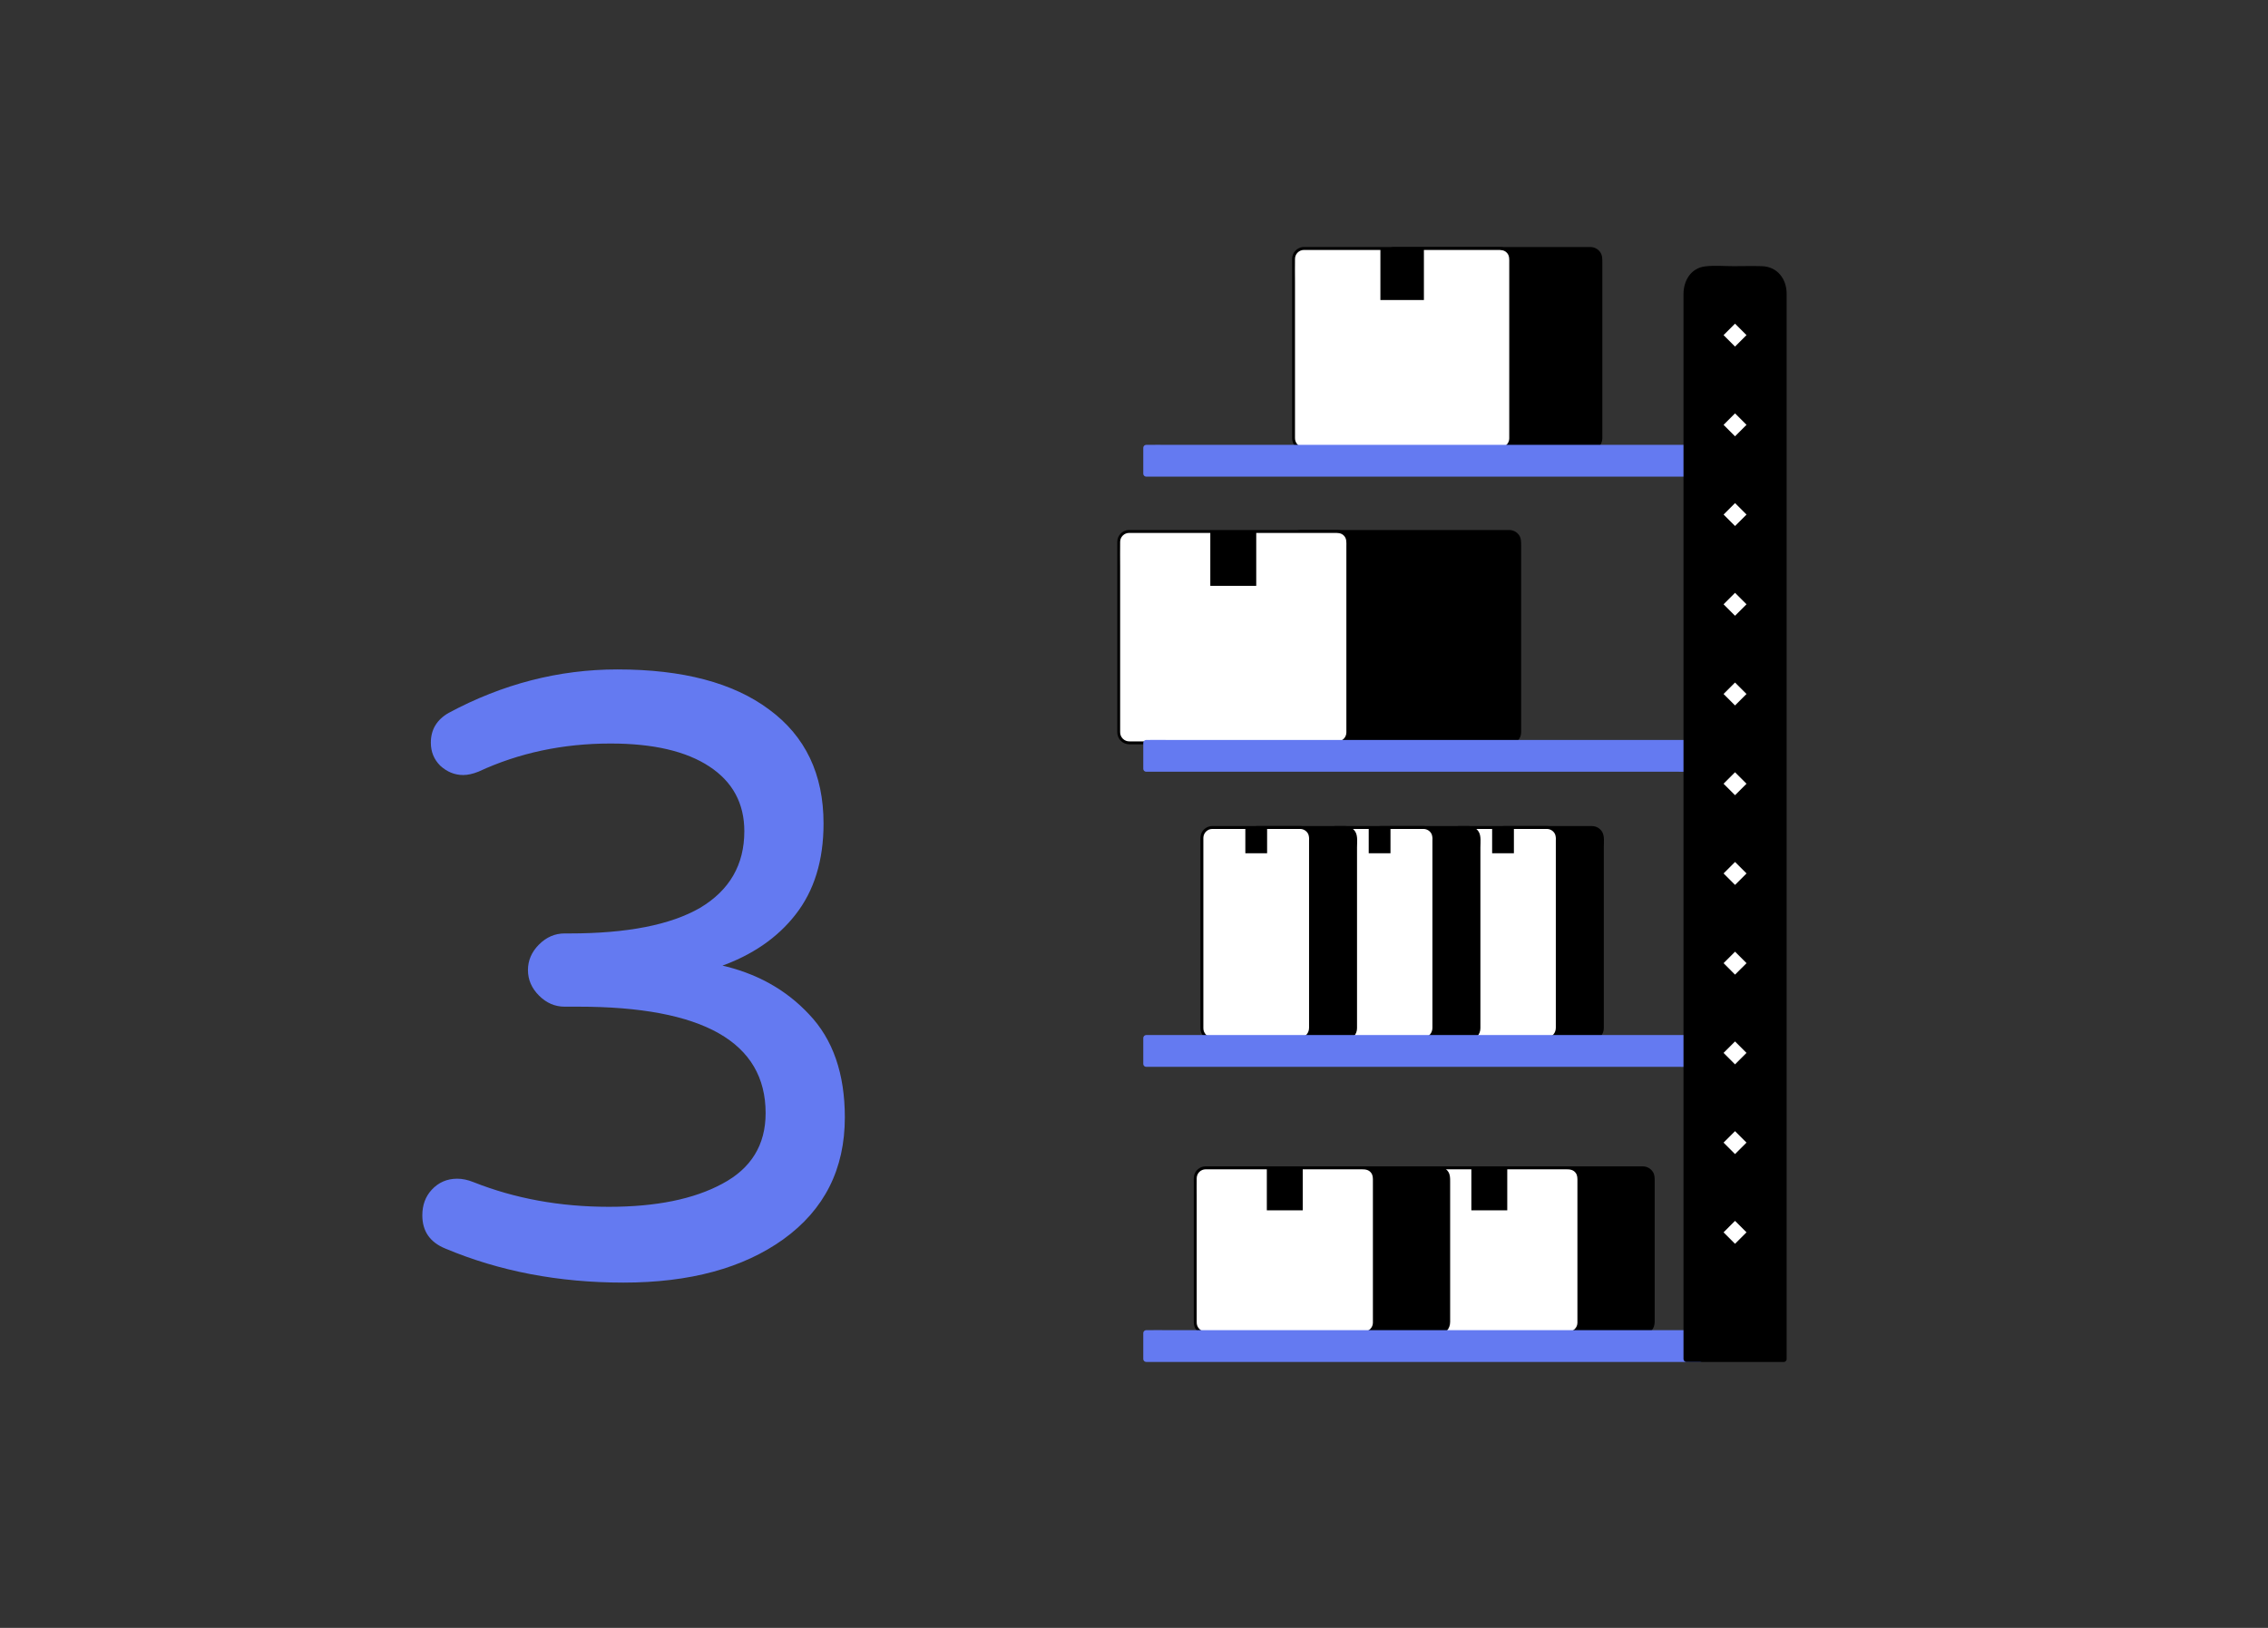 <svg width="390" height="280" viewBox="0 0 390 280" fill="none" xmlns="http://www.w3.org/2000/svg">
<rect x="0" y="0" width="390" height="280" fill="#333333" stroke="none"/>
<g clip-path="url(#clip0_20031_25074)">
<path d="M107.191 220.611C96.059 220.611 85.853 218.658 76.576 214.752C73.939 213.678 72.621 211.773 72.621 209.039C72.621 207.281 73.158 205.816 74.232 204.645C75.404 203.375 76.869 202.74 78.627 202.74C79.506 202.74 80.434 202.936 81.41 203.326C88.539 206.158 96.303 207.574 104.701 207.574C112.807 207.574 119.301 206.256 124.184 203.619C129.164 200.982 131.654 196.93 131.654 191.461C131.654 179.254 120.912 173.15 99.428 173.15H97.084C95.424 173.15 93.959 172.516 92.689 171.246C91.42 169.977 90.785 168.512 90.785 166.852C90.785 165.191 91.42 163.727 92.689 162.457C93.959 161.188 95.424 160.553 97.084 160.553H97.963C107.826 160.553 115.297 159.088 120.375 156.158C125.453 153.131 127.992 148.736 127.992 142.975C127.992 138.189 125.99 134.479 121.986 131.842C117.982 129.205 112.318 127.887 104.994 127.887C96.791 127.887 89.223 129.498 82.289 132.721C81.312 133.111 80.434 133.307 79.652 133.307C78.188 133.307 76.869 132.77 75.697 131.695C74.623 130.621 74.086 129.303 74.086 127.74C74.086 125.494 75.111 123.785 77.162 122.613C86.439 117.633 96.107 115.143 106.166 115.143C117.396 115.143 126.088 117.438 132.24 122.027C138.49 126.617 141.615 133.16 141.615 141.656C141.615 148.004 140.004 153.229 136.781 157.33C133.656 161.334 129.311 164.312 123.744 166.266V165.973C129.994 167.34 135.121 170.172 139.125 174.469C143.227 178.766 145.277 184.674 145.277 192.193C145.277 201.08 141.762 208.062 134.73 213.141C127.797 218.121 118.617 220.611 107.191 220.611Z" fill="#647AF1"/>
<path d="M273.51 42.741H239.721C238.741 42.741 237.947 43.535 237.947 44.515V75.427C237.947 76.407 238.741 77.201 239.721 77.201H273.51C274.49 77.201 275.284 76.407 275.284 75.427V44.515C275.284 43.535 274.49 42.741 273.51 42.741Z" fill="black"/>
<path d="M273.509 76.951H244.084C242.661 76.951 241.239 76.951 239.813 76.951C239.597 76.957 239.382 76.919 239.182 76.839C238.981 76.759 238.799 76.639 238.647 76.485C238.495 76.332 238.376 76.148 238.298 75.947C238.22 75.746 238.184 75.53 238.193 75.314V48.511C238.193 47.185 238.172 45.858 238.193 44.532C238.194 44.126 238.355 43.737 238.64 43.449C238.926 43.16 239.313 42.996 239.719 42.99H272.931C273.572 42.99 274.188 42.97 274.662 43.519C275.091 44.011 275.033 44.615 275.033 45.216V75.06V75.409C275.032 75.814 274.872 76.204 274.587 76.492C274.302 76.781 273.914 76.945 273.509 76.951C273.442 76.951 273.379 76.977 273.332 77.024C273.285 77.071 273.259 77.134 273.259 77.2C273.259 77.266 273.285 77.33 273.332 77.377C273.379 77.424 273.442 77.45 273.509 77.45C274.043 77.442 274.553 77.226 274.93 76.848C275.308 76.471 275.524 75.961 275.532 75.427V45.189C275.532 44.535 275.561 43.907 275.145 43.339C274.952 43.075 274.7 42.861 274.409 42.713C274.117 42.566 273.795 42.49 273.468 42.491H239.944C239.816 42.491 239.69 42.491 239.562 42.491C239.055 42.536 238.583 42.769 238.238 43.143C237.893 43.517 237.7 44.006 237.696 44.514V45.566V70.742V75.337C237.689 75.612 237.738 75.887 237.839 76.143C237.94 76.4 238.092 76.633 238.285 76.83C238.478 77.027 238.708 77.184 238.963 77.29C239.217 77.397 239.49 77.451 239.766 77.45H241.056H273.509C273.575 77.45 273.638 77.424 273.685 77.377C273.732 77.33 273.758 77.266 273.758 77.2C273.758 77.134 273.732 77.071 273.685 77.024C273.638 76.977 273.575 76.951 273.509 76.951Z" fill="black"/>
<path d="M247.686 42.741H255.169V51.605H247.686V42.741Z" fill="black"/>
<path d="M258.009 42.741H224.219C223.239 42.741 222.445 43.535 222.445 44.515V75.427C222.445 76.407 223.239 77.201 224.219 77.201H258.009C258.988 77.201 259.782 76.407 259.782 75.427V44.515C259.782 43.535 258.988 42.741 258.009 42.741Z" fill="white"/>
<path d="M258.003 76.951H228.576C227.156 76.951 225.733 76.951 224.305 76.951C224.089 76.957 223.874 76.919 223.674 76.84C223.473 76.759 223.291 76.639 223.139 76.485C222.987 76.332 222.868 76.149 222.79 75.947C222.712 75.746 222.676 75.53 222.685 75.314C222.685 74.8 222.685 74.285 222.685 73.768V48.511C222.685 47.185 222.662 45.858 222.685 44.532C222.685 44.127 222.845 43.737 223.131 43.449C223.416 43.16 223.803 42.996 224.209 42.99H257.423C258.064 42.99 258.679 42.97 259.156 43.519C259.585 44.011 259.527 44.615 259.527 45.216V75.06V75.409C259.526 75.814 259.366 76.204 259.081 76.492C258.796 76.781 258.409 76.945 258.003 76.951C257.937 76.951 257.873 76.977 257.826 77.024C257.78 77.071 257.753 77.134 257.753 77.2C257.753 77.266 257.78 77.33 257.826 77.377C257.873 77.424 257.937 77.45 258.003 77.45C258.537 77.442 259.047 77.227 259.425 76.849C259.803 76.471 260.018 75.961 260.026 75.427C260.026 75.335 260.026 75.242 260.026 75.15V45.189C260.026 44.535 260.055 43.907 259.642 43.339C259.449 43.075 259.196 42.86 258.904 42.713C258.612 42.565 258.289 42.489 257.962 42.491H224.436C224.31 42.491 224.182 42.491 224.056 42.491C223.549 42.536 223.077 42.768 222.732 43.142C222.387 43.516 222.194 44.005 222.19 44.514V45.566V70.742V75.337C222.183 75.613 222.232 75.887 222.333 76.144C222.434 76.4 222.585 76.634 222.778 76.831C222.971 77.028 223.202 77.184 223.457 77.291C223.711 77.397 223.985 77.451 224.26 77.45H225.551H258.003C258.069 77.45 258.132 77.424 258.179 77.377C258.226 77.33 258.252 77.266 258.252 77.2C258.252 77.134 258.226 77.071 258.179 77.024C258.132 76.977 258.069 76.951 258.003 76.951Z" fill="black"/>
<path d="M237.369 42.741H244.852V51.605H237.369V42.741Z" fill="black"/>
<path d="M282.513 200.869H255.262C254.282 200.869 253.488 201.663 253.488 202.643V227.52C253.488 228.499 254.282 229.293 255.262 229.293H282.513C283.492 229.293 284.286 228.499 284.286 227.52V202.643C284.286 201.663 283.492 200.869 282.513 200.869Z" fill="black"/>
<path d="M282.512 229.043H258.633C257.525 229.043 256.419 229.043 255.311 229.043C255.101 229.045 254.892 229.005 254.698 228.925C254.504 228.845 254.329 228.726 254.182 228.576C254.035 228.426 253.92 228.248 253.843 228.053C253.767 227.857 253.731 227.648 253.737 227.438V205.688C253.737 204.677 253.719 203.665 253.737 202.649C253.742 202.246 253.904 201.861 254.189 201.576C254.475 201.291 254.86 201.129 255.263 201.125H282.107C282.728 201.125 283.323 201.183 283.737 201.741C284.065 202.19 284.036 202.68 284.036 203.193V227.517C284.031 227.92 283.869 228.305 283.584 228.59C283.3 228.875 282.915 229.038 282.512 229.043C282.446 229.043 282.382 229.069 282.335 229.116C282.289 229.163 282.262 229.227 282.262 229.293C282.262 229.359 282.289 229.422 282.335 229.469C282.382 229.516 282.446 229.542 282.512 229.542C283.723 229.515 284.535 228.544 284.535 227.375V203.17C284.535 202.615 284.546 202.08 284.234 201.581C284.049 201.288 283.793 201.047 283.49 200.878C283.187 200.71 282.847 200.621 282.501 200.619H255.445C255.358 200.619 255.27 200.619 255.182 200.619C254.733 200.64 254.302 200.809 253.959 201.1C253.615 201.39 253.376 201.786 253.281 202.226C253.231 202.599 253.217 202.975 253.238 203.35V223.702V227.458C253.234 227.73 253.283 227.999 253.384 228.251C253.484 228.503 253.633 228.733 253.822 228.927C254.011 229.121 254.237 229.276 254.486 229.383C254.736 229.49 255.003 229.546 255.275 229.549H256.198H282.512C282.579 229.549 282.643 229.522 282.691 229.475C282.738 229.427 282.765 229.363 282.765 229.296C282.765 229.229 282.738 229.165 282.691 229.117C282.643 229.07 282.579 229.043 282.512 229.043Z" fill="black"/>
<path d="M261.523 200.869H267.696V208.179H261.523V200.869Z" fill="black"/>
<path d="M269.722 200.869H242.471C241.491 200.869 240.697 201.663 240.697 202.643V227.52C240.697 228.499 241.491 229.293 242.471 229.293H269.722C270.701 229.293 271.495 228.499 271.495 227.52V202.643C271.495 201.663 270.701 200.869 269.722 200.869Z" fill="white"/>
<path d="M269.726 229.043H245.847C244.739 229.043 243.633 229.043 242.525 229.043C242.315 229.045 242.107 229.005 241.913 228.925C241.719 228.845 241.543 228.726 241.396 228.576C241.249 228.426 241.134 228.248 241.058 228.053C240.981 227.857 240.945 227.648 240.952 227.438V205.688C240.952 204.677 240.934 203.665 240.952 202.649C240.956 202.246 241.119 201.861 241.404 201.576C241.689 201.291 242.075 201.129 242.478 201.125H269.322C269.942 201.125 270.538 201.183 270.951 201.741C271.28 202.19 271.25 202.68 271.25 203.193V227.517C271.246 227.92 271.084 228.305 270.799 228.59C270.514 228.875 270.129 229.038 269.726 229.043C269.66 229.043 269.597 229.069 269.55 229.116C269.503 229.163 269.477 229.227 269.477 229.293C269.477 229.359 269.503 229.422 269.55 229.469C269.597 229.516 269.66 229.542 269.726 229.542C270.938 229.515 271.749 228.544 271.749 227.375V203.17C271.749 202.615 271.761 202.08 271.448 201.581C271.263 201.288 271.008 201.047 270.705 200.878C270.402 200.71 270.062 200.621 269.715 200.619H242.662C242.575 200.619 242.487 200.619 242.399 200.619C241.95 200.64 241.52 200.809 241.176 201.1C240.833 201.391 240.595 201.787 240.5 202.226C240.448 202.599 240.433 202.975 240.455 203.35V223.702V227.458C240.451 227.73 240.5 227.999 240.6 228.251C240.701 228.503 240.85 228.733 241.039 228.927C241.228 229.121 241.454 229.276 241.703 229.383C241.952 229.49 242.22 229.546 242.491 229.549H243.415H269.726C269.793 229.549 269.858 229.522 269.905 229.475C269.953 229.427 269.979 229.363 269.979 229.296C269.979 229.229 269.953 229.165 269.905 229.117C269.858 229.07 269.793 229.043 269.726 229.043Z" fill="black"/>
<path d="M253.012 200.869H259.184V208.179H253.012V200.869Z" fill="black"/>
<path d="M247.345 200.869H220.094C219.114 200.869 218.32 201.663 218.32 202.643V227.52C218.32 228.499 219.114 229.293 220.094 229.293H247.345C248.324 229.293 249.118 228.499 249.118 227.52V202.643C249.118 201.663 248.324 200.869 247.345 200.869Z" fill="black"/>
<path d="M247.348 229.043H223.471C222.363 229.043 221.257 229.043 220.149 229.043C219.939 229.045 219.731 229.005 219.537 228.925C219.343 228.845 219.167 228.726 219.02 228.576C218.873 228.426 218.758 228.248 218.682 228.053C218.605 227.857 218.569 227.648 218.576 227.438C218.576 227.022 218.576 226.607 218.576 226.191V205.688C218.576 204.677 218.558 203.665 218.576 202.649C218.58 202.246 218.742 201.861 219.027 201.576C219.312 201.292 219.697 201.13 220.1 201.125H246.937C247.559 201.125 248.155 201.183 248.569 201.741C248.897 202.19 248.868 202.68 248.868 203.193V227.517C248.862 227.92 248.7 228.305 248.415 228.59C248.13 228.875 247.745 229.038 247.341 229.043C247.275 229.043 247.212 229.069 247.165 229.116C247.118 229.163 247.092 229.227 247.092 229.293C247.092 229.359 247.118 229.422 247.165 229.469C247.212 229.516 247.275 229.542 247.341 229.542C248.555 229.515 249.364 228.544 249.364 227.375V203.17C249.364 202.615 249.364 202.08 249.063 201.581C248.878 201.288 248.623 201.047 248.32 200.878C248.017 200.71 247.677 200.621 247.33 200.619H220.284C220.196 200.619 220.109 200.619 220.021 200.619C219.571 200.64 219.141 200.809 218.797 201.1C218.453 201.39 218.215 201.786 218.119 202.226C218.069 202.599 218.054 202.975 218.077 203.35V223.702V227.458C218.072 227.73 218.122 227.999 218.222 228.251C218.322 228.503 218.471 228.733 218.661 228.927C218.85 229.121 219.076 229.276 219.325 229.383C219.574 229.49 219.842 229.546 220.113 229.549H221.037H247.348C247.415 229.549 247.48 229.522 247.527 229.475C247.574 229.427 247.601 229.363 247.601 229.296C247.601 229.229 247.574 229.165 247.527 229.117C247.48 229.07 247.415 229.043 247.348 229.043Z" fill="black"/>
<path d="M226.355 200.869H232.528V208.179H226.355V200.869Z" fill="black"/>
<path d="M234.554 200.869H207.303C206.323 200.869 205.529 201.663 205.529 202.643V227.52C205.529 228.499 206.323 229.293 207.303 229.293H234.554C235.533 229.293 236.327 228.499 236.327 227.52V202.643C236.327 201.663 235.533 200.869 234.554 200.869Z" fill="white"/>
<path d="M234.557 229.043H210.678C209.57 229.043 208.464 229.043 207.355 229.043C207.146 229.045 206.937 229.005 206.743 228.925C206.549 228.845 206.374 228.726 206.227 228.576C206.08 228.426 205.965 228.248 205.888 228.053C205.812 227.857 205.776 227.648 205.782 227.438V205.688C205.782 204.677 205.764 203.665 205.782 202.649C205.787 202.246 205.949 201.861 206.234 201.576C206.52 201.291 206.905 201.129 207.308 201.125H234.15C234.773 201.125 235.368 201.183 235.782 201.741C236.11 202.19 236.081 202.68 236.081 203.193V227.517C236.076 227.92 235.914 228.305 235.629 228.59C235.345 228.875 234.96 229.038 234.557 229.043C234.491 229.043 234.427 229.069 234.38 229.116C234.333 229.163 234.307 229.227 234.307 229.293C234.307 229.359 234.333 229.422 234.38 229.469C234.427 229.516 234.491 229.542 234.557 229.542C235.768 229.515 236.58 228.544 236.58 227.375V203.17C236.58 202.615 236.58 202.08 236.279 201.581C236.094 201.288 235.838 201.047 235.535 200.878C235.232 200.71 234.892 200.621 234.545 200.619H207.49C207.403 200.619 207.315 200.619 207.227 200.619C206.778 200.64 206.347 200.809 206.003 201.1C205.66 201.39 205.421 201.786 205.326 202.226C205.276 202.599 205.262 202.975 205.283 203.35V223.702V227.458C205.279 227.73 205.328 227.999 205.428 228.251C205.529 228.503 205.678 228.733 205.867 228.927C206.056 229.121 206.282 229.276 206.531 229.383C206.78 229.49 207.048 229.546 207.32 229.549H208.243H234.557C234.624 229.549 234.688 229.522 234.736 229.475C234.783 229.427 234.81 229.363 234.81 229.296C234.81 229.229 234.783 229.165 234.736 229.117C234.688 229.07 234.624 229.043 234.557 229.043Z" fill="black"/>
<path d="M217.842 200.869H224.014V208.179H217.842V200.869Z" fill="black"/>
<path d="M273.762 142.331H258.641C257.661 142.331 256.867 143.125 256.867 144.105V176.898C256.867 177.878 257.661 178.672 258.641 178.672H273.762C274.742 178.672 275.536 177.878 275.536 176.898V144.105C275.536 143.125 274.742 142.331 273.762 142.331Z" fill="black"/>
<path d="M273.764 178.423H262.934C261.515 178.423 260.095 178.441 258.676 178.423C258.468 178.424 258.262 178.383 258.07 178.303C257.879 178.222 257.705 178.104 257.56 177.955C257.414 177.806 257.3 177.63 257.225 177.436C257.149 177.242 257.113 177.035 257.118 176.827C257.118 176.535 257.118 176.245 257.118 175.953V146.102C257.118 145.427 257.107 144.771 257.118 144.108C257.123 143.705 257.285 143.32 257.57 143.034C257.855 142.749 258.24 142.587 258.643 142.581H273.737C274.036 142.58 274.33 142.666 274.582 142.827C274.835 142.988 275.035 143.219 275.16 143.492C275.275 143.819 275.319 144.167 275.288 144.512V176.767C275.288 177.666 274.694 178.403 273.764 178.423C273.701 178.429 273.644 178.458 273.601 178.505C273.559 178.551 273.536 178.611 273.536 178.674C273.536 178.737 273.559 178.797 273.601 178.843C273.644 178.89 273.701 178.919 273.764 178.925C274.31 178.915 274.83 178.688 275.209 178.295C275.589 177.902 275.797 177.374 275.787 176.827C275.787 176.526 275.787 176.223 275.787 175.928V145.744C275.787 144.908 275.946 143.782 275.486 143.047C275.301 142.755 275.046 142.514 274.744 142.346C274.442 142.178 274.103 142.089 273.757 142.087H258.921C258.804 142.087 258.696 142.087 258.573 142.087C258.162 142.107 257.767 142.25 257.438 142.497C257.109 142.744 256.862 143.085 256.73 143.474C256.639 143.815 256.605 144.169 256.628 144.521V174.312V176.861C256.626 177.402 256.837 177.922 257.216 178.309C257.595 178.695 258.111 178.916 258.652 178.925H259.946H273.764C273.826 178.919 273.884 178.89 273.926 178.843C273.968 178.797 273.992 178.737 273.992 178.674C273.992 178.611 273.968 178.551 273.926 178.505C273.884 178.458 273.826 178.429 273.764 178.423Z" fill="black"/>
<path d="M261.738 142.331H265.481V146.762H261.738V142.331Z" fill="black"/>
<path d="M266.012 142.331H250.891C249.911 142.331 249.117 143.125 249.117 144.105V176.898C249.117 177.878 249.911 178.672 250.891 178.672H266.012C266.992 178.672 267.786 177.878 267.786 176.898V144.105C267.786 143.125 266.992 142.331 266.012 142.331Z" fill="white"/>
<path d="M266.012 178.423H255.182C253.763 178.423 252.343 178.441 250.924 178.423C250.716 178.424 250.51 178.383 250.318 178.303C250.127 178.222 249.953 178.104 249.808 177.955C249.662 177.806 249.548 177.63 249.473 177.436C249.397 177.242 249.361 177.035 249.367 176.827C249.367 176.535 249.367 176.245 249.367 175.953V146.102C249.367 145.427 249.355 144.771 249.367 144.108C249.371 143.705 249.533 143.32 249.818 143.034C250.103 142.749 250.488 142.587 250.891 142.581H265.983C266.283 142.58 266.577 142.665 266.83 142.826C267.082 142.988 267.283 143.219 267.408 143.492C267.523 143.819 267.567 144.167 267.536 144.512V176.767C267.536 177.666 266.942 178.403 266.012 178.423C265.949 178.429 265.892 178.458 265.849 178.505C265.807 178.551 265.784 178.611 265.784 178.674C265.784 178.737 265.807 178.797 265.849 178.843C265.892 178.89 265.949 178.919 266.012 178.925C266.558 178.915 267.078 178.688 267.458 178.295C267.837 177.902 268.045 177.374 268.035 176.827C268.035 176.526 268.035 176.223 268.035 175.928V145.744C268.035 144.908 268.195 143.782 267.734 143.047C267.549 142.755 267.294 142.514 266.992 142.346C266.69 142.178 266.351 142.089 266.005 142.087H251.169C251.052 142.087 250.945 142.087 250.821 142.087C250.41 142.106 250.014 142.249 249.686 142.497C249.357 142.744 249.11 143.084 248.978 143.474C248.887 143.815 248.853 144.169 248.877 144.521V174.312V176.861C248.874 177.402 249.085 177.922 249.464 178.309C249.843 178.695 250.359 178.916 250.9 178.925H252.192H266.012C266.074 178.919 266.132 178.89 266.174 178.843C266.217 178.797 266.24 178.737 266.24 178.674C266.24 178.611 266.217 178.551 266.174 178.505C266.132 178.458 266.074 178.429 266.012 178.423Z" fill="black"/>
<path d="M256.584 142.331H260.327V146.762H256.584V142.331Z" fill="black"/>
<path d="M252.547 142.331H237.426C236.446 142.331 235.652 143.125 235.652 144.105V176.898C235.652 177.878 236.446 178.672 237.426 178.672H252.547C253.527 178.672 254.321 177.878 254.321 176.898V144.105C254.321 143.125 253.527 142.331 252.547 142.331Z" fill="black"/>
<path d="M252.548 178.423H241.713C240.295 178.423 238.874 178.441 237.456 178.423C237.248 178.424 237.042 178.383 236.85 178.303C236.658 178.222 236.484 178.104 236.339 177.955C236.194 177.806 236.08 177.63 236.004 177.436C235.928 177.242 235.892 177.035 235.898 176.827V146.102C235.898 145.427 235.898 144.771 235.898 144.108C235.903 143.705 236.065 143.32 236.35 143.035C236.634 142.75 237.019 142.587 237.422 142.581H252.516C252.816 142.58 253.109 142.666 253.362 142.827C253.614 142.988 253.815 143.219 253.939 143.492C254.054 143.819 254.098 144.167 254.067 144.512V176.767C254.067 177.666 253.476 178.403 252.543 178.423C252.481 178.429 252.423 178.458 252.381 178.505C252.338 178.551 252.315 178.611 252.315 178.674C252.315 178.737 252.338 178.797 252.381 178.843C252.423 178.89 252.481 178.919 252.543 178.925C252.814 178.92 253.081 178.862 253.329 178.754C253.577 178.646 253.802 178.49 253.989 178.295C254.177 178.101 254.325 177.871 254.424 177.619C254.523 177.367 254.571 177.098 254.566 176.827C254.566 176.526 254.566 176.223 254.566 175.928V145.744C254.566 144.908 254.726 143.782 254.265 143.047C254.08 142.755 253.825 142.514 253.523 142.346C253.221 142.178 252.882 142.089 252.536 142.087H237.701C237.586 142.087 237.476 142.087 237.352 142.087C236.941 142.107 236.546 142.25 236.217 142.497C235.889 142.744 235.642 143.085 235.509 143.474C235.418 143.815 235.384 144.169 235.408 144.521V174.312V176.861C235.406 177.402 235.617 177.922 235.996 178.308C236.374 178.694 236.89 178.916 237.431 178.925H238.723H252.548C252.61 178.919 252.668 178.89 252.71 178.843C252.752 178.797 252.776 178.737 252.776 178.674C252.776 178.611 252.752 178.551 252.71 178.505C252.668 178.458 252.61 178.429 252.548 178.423Z" fill="black"/>
<path d="M240.52 142.331H244.262V146.762H240.52V142.331Z" fill="black"/>
<path d="M244.793 142.331H229.672C228.692 142.331 227.898 143.125 227.898 144.105V176.898C227.898 177.878 228.692 178.672 229.672 178.672H244.793C245.773 178.672 246.567 177.878 246.567 176.898V144.105C246.567 143.125 245.773 142.331 244.793 142.331Z" fill="white"/>
<path d="M244.793 178.423H233.963C232.545 178.423 231.124 178.441 229.706 178.423C229.498 178.424 229.292 178.383 229.1 178.303C228.908 178.222 228.734 178.104 228.589 177.955C228.444 177.806 228.33 177.63 228.254 177.436C228.178 177.242 228.142 177.035 228.148 176.827C228.148 176.535 228.148 176.245 228.148 175.953V146.102C228.148 145.427 228.137 144.771 228.148 144.108C228.152 143.705 228.314 143.32 228.599 143.034C228.884 142.749 229.269 142.587 229.672 142.581H244.766C245.066 142.58 245.359 142.666 245.612 142.827C245.864 142.988 246.065 143.219 246.189 143.492C246.304 143.819 246.348 144.167 246.317 144.512V176.767C246.317 177.666 245.724 178.403 244.793 178.423C244.731 178.429 244.673 178.458 244.631 178.505C244.588 178.551 244.565 178.611 244.565 178.674C244.565 178.737 244.588 178.797 244.631 178.843C244.673 178.89 244.731 178.919 244.793 178.925C245.339 178.915 245.859 178.688 246.239 178.295C246.618 177.902 246.826 177.374 246.816 176.827C246.816 176.526 246.816 176.223 246.816 175.928V145.744C246.816 144.908 246.976 143.782 246.515 143.047C246.33 142.755 246.075 142.514 245.773 142.346C245.471 142.178 245.132 142.089 244.786 142.087H229.951C229.834 142.087 229.726 142.087 229.602 142.087C229.191 142.107 228.796 142.25 228.467 142.497C228.139 142.744 227.892 143.085 227.759 143.474C227.668 143.815 227.634 144.169 227.658 144.521V174.312V176.861C227.655 177.402 227.866 177.922 228.245 178.309C228.624 178.695 229.14 178.916 229.681 178.925H230.976H244.793C244.855 178.919 244.913 178.89 244.956 178.843C244.998 178.797 245.021 178.737 245.021 178.674C245.021 178.611 244.998 178.551 244.956 178.505C244.913 178.458 244.855 178.429 244.793 178.423Z" fill="black"/>
<path d="M235.361 142.331H239.104V146.762H235.361V142.331Z" fill="black"/>
<path d="M231.325 142.331H216.203C215.224 142.331 214.43 143.125 214.43 144.105V176.898C214.43 177.878 215.224 178.672 216.203 178.672H231.325C232.304 178.672 233.098 177.878 233.098 176.898V144.105C233.098 143.125 232.304 142.331 231.325 142.331Z" fill="black"/>
<path d="M231.328 178.423H220.498C219.08 178.423 217.659 178.441 216.241 178.423C216.033 178.424 215.827 178.383 215.635 178.303C215.443 178.222 215.269 178.104 215.124 177.955C214.979 177.806 214.865 177.63 214.789 177.436C214.713 177.242 214.677 177.035 214.683 176.827V146.102C214.683 145.427 214.683 144.771 214.683 144.108C214.688 143.705 214.85 143.32 215.135 143.035C215.42 142.75 215.804 142.587 216.207 142.581H231.301C231.601 142.58 231.895 142.665 232.147 142.826C232.4 142.988 232.6 143.219 232.724 143.492C232.839 143.819 232.883 144.167 232.852 144.512V176.767C232.852 177.666 232.261 178.403 231.328 178.423C231.266 178.429 231.208 178.458 231.166 178.505C231.124 178.551 231.1 178.611 231.1 178.674C231.1 178.737 231.124 178.797 231.166 178.843C231.208 178.89 231.266 178.919 231.328 178.925C231.599 178.92 231.866 178.862 232.114 178.754C232.362 178.646 232.587 178.49 232.775 178.295C232.962 178.101 233.11 177.871 233.209 177.619C233.308 177.367 233.356 177.098 233.351 176.827C233.351 176.526 233.351 176.223 233.351 175.928V145.744C233.351 144.908 233.511 143.782 233.05 143.047C232.866 142.755 232.61 142.514 232.308 142.346C232.006 142.178 231.667 142.089 231.322 142.087H216.486C216.371 142.087 216.261 142.087 216.137 142.087C215.726 142.107 215.331 142.25 215.002 142.497C214.674 142.744 214.427 143.085 214.294 143.474C214.203 143.815 214.169 144.169 214.193 144.521V174.312V176.861C214.191 177.404 214.404 177.925 214.785 178.312C215.166 178.699 215.684 178.919 216.227 178.925H217.52H231.337C231.4 178.918 231.457 178.888 231.499 178.841C231.54 178.794 231.562 178.733 231.561 178.67C231.56 178.607 231.536 178.547 231.492 178.502C231.449 178.456 231.391 178.428 231.328 178.423Z" fill="black"/>
<path d="M219.301 142.331H223.043V146.762H219.301V142.331Z" fill="black"/>
<path d="M223.571 142.331H208.449C207.47 142.331 206.676 143.125 206.676 144.105V176.898C206.676 177.878 207.47 178.672 208.449 178.672H223.571C224.55 178.672 225.344 177.878 225.344 176.898V144.105C225.344 143.125 224.55 142.331 223.571 142.331Z" fill="white"/>
<path d="M223.572 178.423H212.742C211.324 178.423 209.903 178.441 208.485 178.423C208.277 178.424 208.071 178.383 207.879 178.303C207.687 178.222 207.513 178.104 207.368 177.955C207.223 177.806 207.109 177.63 207.033 177.436C206.957 177.242 206.921 177.035 206.927 176.827V146.102C206.927 145.427 206.927 144.771 206.927 144.108C206.932 143.705 207.094 143.32 207.379 143.035C207.664 142.75 208.048 142.587 208.451 142.581H223.552C223.852 142.58 224.145 142.666 224.398 142.827C224.65 142.988 224.85 143.219 224.975 143.492C225.09 143.819 225.134 144.167 225.103 144.512V176.767C225.103 177.666 224.512 178.403 223.579 178.423C223.517 178.429 223.459 178.458 223.417 178.505C223.374 178.551 223.351 178.611 223.351 178.674C223.351 178.737 223.374 178.797 223.417 178.843C223.459 178.89 223.517 178.919 223.579 178.925C223.85 178.92 224.117 178.862 224.365 178.754C224.613 178.646 224.837 178.49 225.025 178.295C225.213 178.101 225.361 177.871 225.46 177.619C225.559 177.367 225.607 177.098 225.602 176.827C225.602 176.526 225.602 176.223 225.602 175.928V145.744C225.602 144.908 225.762 143.782 225.301 143.047C225.116 142.755 224.861 142.514 224.559 142.346C224.257 142.178 223.918 142.089 223.572 142.087H208.716C208.602 142.087 208.491 142.087 208.368 142.087C207.957 142.107 207.562 142.25 207.233 142.497C206.904 142.744 206.657 143.085 206.525 143.474C206.434 143.815 206.4 144.169 206.423 144.521V174.312V176.861C206.422 177.402 206.633 177.922 207.011 178.308C207.39 178.694 207.906 178.916 208.446 178.925H209.739H223.556C223.619 178.921 223.678 178.894 223.722 178.849C223.766 178.804 223.792 178.744 223.794 178.681C223.796 178.618 223.774 178.557 223.733 178.509C223.692 178.462 223.635 178.431 223.572 178.423Z" fill="black"/>
<path d="M214.146 142.331H217.889V146.762H214.146V142.331Z" fill="black"/>
<path d="M259.554 91.416H223.707C222.728 91.416 221.934 92.21 221.934 93.19V125.999C221.934 126.979 222.728 127.773 223.707 127.773H259.554C260.533 127.773 261.327 126.979 261.327 125.999V93.19C261.327 92.21 260.533 91.416 259.554 91.416Z" fill="black"/>
<path d="M259.548 127.521H223.807C223.59 127.53 223.373 127.494 223.17 127.415C222.968 127.335 222.784 127.215 222.63 127.061C222.476 126.908 222.356 126.724 222.277 126.521C222.198 126.319 222.162 126.102 222.171 125.885V97.458C222.171 96.042 222.148 94.626 222.171 93.21C222.17 92.803 222.33 92.413 222.615 92.124C222.9 91.834 223.288 91.669 223.695 91.663H258.907C259.541 91.663 260.159 91.623 260.652 92.135C261.144 92.648 261.072 93.288 261.072 93.922V125.586V125.972C261.073 126.379 260.914 126.77 260.628 127.06C260.343 127.35 259.955 127.516 259.548 127.521C259.482 127.521 259.418 127.547 259.371 127.594C259.325 127.641 259.298 127.704 259.298 127.771C259.298 127.837 259.325 127.9 259.371 127.947C259.418 127.994 259.482 128.02 259.548 128.02C260.082 128.013 260.592 127.797 260.97 127.419C261.348 127.041 261.563 126.531 261.571 125.997C261.571 125.891 261.571 125.786 261.571 125.678V93.868C261.571 93.194 261.598 92.535 261.146 91.951C260.949 91.701 260.697 91.501 260.41 91.364C260.122 91.228 259.807 91.159 259.489 91.164H223.933C223.805 91.164 223.674 91.164 223.546 91.164C223.039 91.21 222.567 91.442 222.222 91.816C221.877 92.189 221.683 92.678 221.678 93.187V94.345V121.038V125.905C221.672 126.182 221.721 126.458 221.823 126.715C221.925 126.973 222.078 127.208 222.273 127.405C222.467 127.602 222.7 127.758 222.956 127.864C223.212 127.97 223.487 128.023 223.764 128.02H259.548C259.614 128.02 259.678 127.994 259.724 127.947C259.771 127.9 259.797 127.837 259.797 127.771C259.797 127.704 259.771 127.641 259.724 127.594C259.678 127.547 259.614 127.521 259.548 127.521Z" fill="black"/>
<path d="M219.014 91.416H226.91V100.767H219.014V91.416Z" fill="black"/>
<path d="M229.997 91.416H194.151C193.171 91.416 192.377 92.21 192.377 93.19V125.999C192.377 126.979 193.171 127.773 194.151 127.773H229.997C230.976 127.773 231.771 126.979 231.771 125.999V93.19C231.771 92.21 230.976 91.416 229.997 91.416Z" fill="white"/>
<path d="M229.995 127.521H194.254C194.037 127.53 193.82 127.494 193.618 127.415C193.415 127.335 193.231 127.215 193.077 127.061C192.924 126.908 192.803 126.724 192.724 126.521C192.645 126.319 192.609 126.102 192.618 125.885V97.458C192.618 96.042 192.595 94.626 192.618 93.21C192.617 92.803 192.777 92.413 193.062 92.124C193.348 91.834 193.735 91.669 194.142 91.663H229.354C229.988 91.663 230.607 91.623 231.099 92.135C231.591 92.648 231.519 93.288 231.519 93.922V125.586V125.972C231.52 126.379 231.361 126.77 231.076 127.06C230.79 127.35 230.402 127.516 229.995 127.521C229.929 127.521 229.865 127.547 229.819 127.594C229.772 127.641 229.746 127.704 229.746 127.771C229.746 127.837 229.772 127.9 229.819 127.947C229.865 127.994 229.929 128.02 229.995 128.02C230.529 128.013 231.04 127.797 231.417 127.419C231.795 127.041 232.011 126.531 232.018 125.997C232.018 125.891 232.018 125.786 232.018 125.678V93.868C232.018 93.194 232.045 92.535 231.593 91.951C231.396 91.701 231.144 91.501 230.857 91.364C230.57 91.228 230.255 91.159 229.937 91.164H194.38C194.252 91.164 194.122 91.164 193.994 91.164C193.487 91.21 193.015 91.442 192.669 91.816C192.324 92.189 192.13 92.678 192.126 93.187V94.345V121.038V125.905C192.119 126.182 192.168 126.458 192.27 126.715C192.372 126.973 192.525 127.208 192.72 127.405C192.915 127.602 193.147 127.758 193.403 127.864C193.659 127.97 193.934 128.023 194.212 128.02H229.995C230.061 128.02 230.125 127.994 230.172 127.947C230.218 127.9 230.245 127.837 230.245 127.771C230.245 127.704 230.218 127.641 230.172 127.594C230.125 127.547 230.061 127.521 229.995 127.521Z" fill="black"/>
<path d="M208.123 91.416H216.02V100.767H208.123V91.416Z" fill="black"/>
<path d="M197.094 77.014H292.292V81.482H197.094V77.014Z" fill="#647AF1"/>
<path d="M292.291 80.981H200.957C199.732 80.981 198.484 80.9 197.255 80.981C197.201 80.981 197.147 80.981 197.093 80.981L197.592 81.483V77.014L197.093 77.513H288.425C289.65 77.513 290.898 77.596 292.13 77.513H292.291L291.79 77.014V81.483C291.79 82.126 292.79 82.126 292.79 81.483V77.014C292.789 76.882 292.736 76.756 292.642 76.663C292.549 76.57 292.423 76.517 292.291 76.515H200.957C199.723 76.515 198.484 76.49 197.255 76.515H197.093C196.961 76.517 196.835 76.57 196.742 76.663C196.649 76.756 196.595 76.882 196.594 77.014V81.483C196.595 81.614 196.649 81.74 196.742 81.834C196.835 81.927 196.961 81.98 197.093 81.982H288.425C289.659 81.982 290.898 82.004 292.13 81.982H292.291C292.934 81.982 292.934 80.981 292.291 80.981Z" fill="#647AF1"/>
<path d="M197.094 127.771H292.292V132.24H197.094V127.771Z" fill="#647AF1"/>
<path d="M292.291 131.732H200.957C199.732 131.732 198.484 131.649 197.255 131.732H197.093L197.592 132.231V127.772L197.093 128.273H288.425C289.65 128.273 290.898 128.354 292.13 128.273H292.291L291.79 127.772V132.24C291.79 132.883 292.79 132.886 292.79 132.24V127.772C292.789 127.64 292.736 127.514 292.642 127.421C292.549 127.328 292.423 127.274 292.291 127.273H200.957C199.723 127.273 198.484 127.248 197.255 127.273H197.093C196.961 127.274 196.835 127.328 196.742 127.421C196.649 127.514 196.595 127.64 196.594 127.772V132.24C196.595 132.372 196.649 132.498 196.742 132.591C196.835 132.685 196.961 132.738 197.093 132.739H288.425C289.659 132.739 290.898 132.764 292.13 132.739H292.291C292.934 132.739 292.934 131.732 292.291 131.732Z" fill="#647AF1"/>
<path d="M197.094 178.532H292.292V183.001H197.094V178.532Z" fill="#647AF1"/>
<path d="M292.291 182.5H200.957C199.732 182.5 198.484 182.419 197.255 182.5C197.201 182.5 197.147 182.5 197.093 182.5L197.592 182.999V178.533L197.093 179.032H288.425C289.65 179.032 290.898 179.113 292.13 179.032H292.291L291.79 178.533V182.999C291.79 183.644 292.79 183.644 292.79 182.999V178.533C292.789 178.401 292.736 178.275 292.643 178.181C292.549 178.087 292.423 178.034 292.291 178.031H200.957C199.723 178.031 198.484 178.009 197.255 178.031H197.093C196.961 178.034 196.835 178.087 196.742 178.181C196.649 178.275 196.595 178.401 196.594 178.533V182.999C196.595 183.131 196.648 183.258 196.741 183.352C196.834 183.445 196.961 183.499 197.093 183.5H288.425C289.659 183.5 290.898 183.523 292.13 183.5H292.291C292.934 183.5 292.934 182.5 292.291 182.5Z" fill="#647AF1"/>
<path d="M197.094 229.29H292.292V233.759H197.094V229.29Z" fill="#647AF1"/>
<path d="M292.291 233.261H200.957C199.732 233.261 198.484 233.178 197.255 233.261H197.093L197.592 233.76V229.289L197.093 229.788H288.425C289.65 229.788 290.898 229.871 292.13 229.788H292.291L291.79 229.289V233.758C291.79 234.401 292.79 234.401 292.79 233.758V229.289C292.789 229.157 292.736 229.032 292.642 228.938C292.549 228.845 292.423 228.792 292.291 228.79H200.957C199.723 228.79 198.484 228.766 197.255 228.79H197.093C196.961 228.792 196.835 228.845 196.742 228.938C196.649 229.032 196.595 229.157 196.594 229.289V233.758C196.595 233.89 196.649 234.016 196.742 234.109C196.835 234.202 196.961 234.255 197.093 234.257H288.425C289.659 234.257 290.898 234.282 292.13 234.257H292.291C292.934 234.259 292.934 233.261 292.291 233.261Z" fill="#647AF1"/>
<path d="M306.725 233.76H289.992V50.043C289.992 49.549 290.089 49.06 290.278 48.603C290.467 48.147 290.744 47.732 291.093 47.383C291.442 47.033 291.857 46.756 292.313 46.567C292.77 46.378 293.259 46.28 293.753 46.28H302.969C303.966 46.282 304.922 46.678 305.626 47.384C306.33 48.09 306.726 49.046 306.725 50.043V233.76Z" fill="black"/>
<path d="M306.729 233.26H289.996L290.495 233.759V50.784C290.495 50.56 290.495 50.335 290.495 50.11C290.547 48.244 291.88 46.839 293.763 46.765C295.353 46.702 296.958 46.765 298.549 46.765C300.141 46.765 301.833 46.585 303.409 46.799C305.115 47.024 306.19 48.483 306.23 50.139V50.863V233.759C306.23 234.402 307.228 234.402 307.228 233.759V50.526C307.228 48.006 305.655 45.859 302.957 45.781C301.334 45.733 299.702 45.781 298.077 45.781C296.49 45.781 294.822 45.628 293.242 45.814C290.738 46.109 289.49 48.287 289.49 50.593V233.759C289.493 233.891 289.546 234.017 289.64 234.11C289.733 234.204 289.859 234.257 289.992 234.258H306.729C307.372 234.258 307.374 233.26 306.729 233.26Z" fill="black"/>
<path d="M296.379 57.641L298.351 55.668L300.324 57.641L298.351 59.613L296.379 57.641Z" fill="white"/>
<path d="M296.379 73.071L298.351 71.099L300.324 73.071L298.351 75.044L296.379 73.071Z" fill="white"/>
<path d="M296.383 88.505L298.355 86.532L300.328 88.505L298.355 90.477L296.383 88.505Z" fill="white"/>
<path d="M296.379 103.938L298.351 101.966L300.324 103.938L298.351 105.911L296.379 103.938Z" fill="white"/>
<path d="M296.379 119.367L298.351 117.395L300.324 119.367L298.351 121.34L296.379 119.367Z" fill="white"/>
<path d="M296.379 134.803L298.351 132.83L300.324 134.803L298.351 136.775L296.379 134.803Z" fill="white"/>
<path d="M296.383 150.234L298.355 148.262L300.328 150.234L298.355 152.207L296.383 150.234Z" fill="white"/>
<path d="M296.383 165.665L298.355 163.693L300.328 165.665L298.355 167.638L296.383 165.665Z" fill="white"/>
<path d="M296.379 181.101L298.351 179.128L300.324 181.101L298.351 183.073L296.379 181.101Z" fill="white"/>
<path d="M296.379 196.532L298.351 194.56L300.324 196.532L298.351 198.505L296.379 196.532Z" fill="white"/>
<path d="M296.379 211.963L298.351 209.99L300.324 211.963L298.351 213.935L296.379 211.963Z" fill="white"/>
</g>
<defs>
<clipPath id="clip0_20031_25074">
<rect width="390" height="280" fill="white"/>
</clipPath>
</defs>
</svg>
